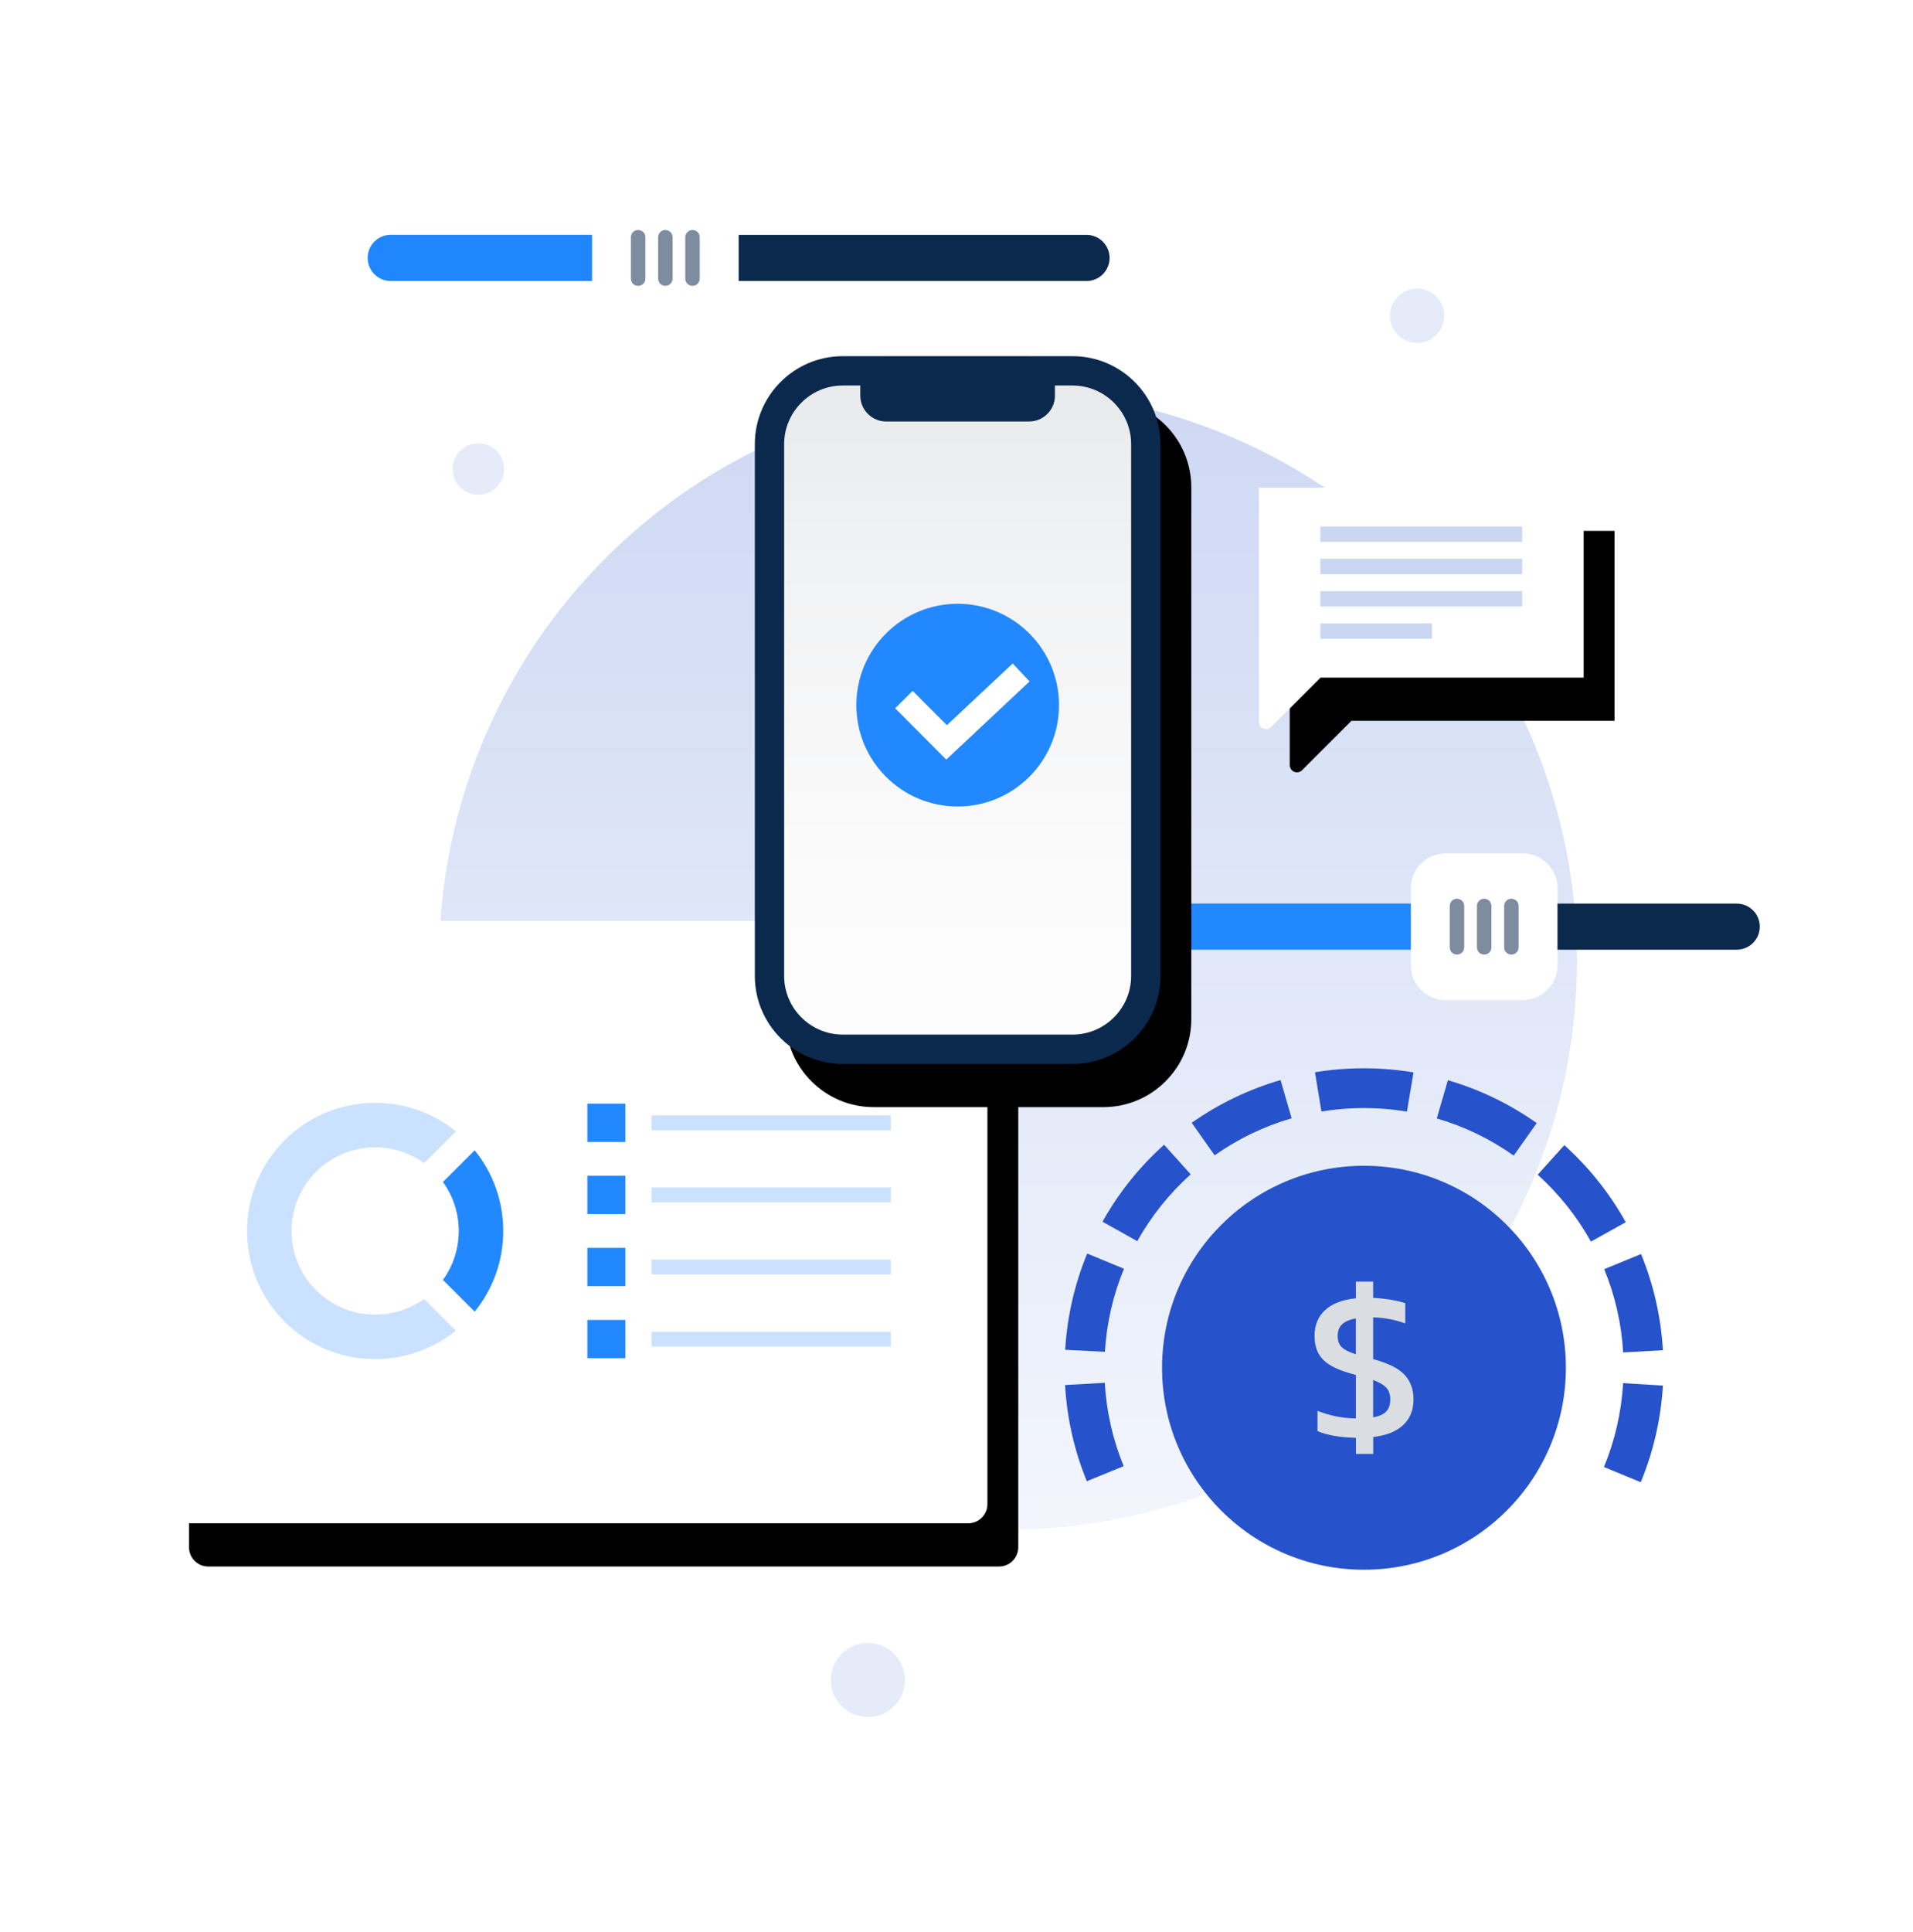 <?xml version="1.0" encoding="UTF-8"?>
<svg width="310px" height="313px" viewBox="0 0 310 313" version="1.1" xmlns="http://www.w3.org/2000/svg" xmlns:xlink="http://www.w3.org/1999/xlink">
    <title>illustration_4 color</title>
    <defs>
        <linearGradient x1="49.997%" y1="133.458%" x2="49.997%" y2="-8.122%" id="linearGradient-1">
            <stop stop-color="#FFFFFF" offset="0%"></stop>
            <stop stop-color="#CBD6F3" offset="100%"></stop>
        </linearGradient>
        <path d="M135.01,3.3 L135.01,94.65 C135.01,96.38 133.61,97.77 131.88,97.77 L3.75,97.77 C2.02,97.77 0.63,96.38 0.63,94.65 L0.63,3.3 C0.63,1.57 2.02,0.18 3.75,0.18 L131.89,0.18 C133.61,0.18 135.01,1.57 135.01,3.3 Z" id="path-2"></path>
        <filter x="-19.0%" y="-24.1%" width="145.4%" height="162.5%" filterUnits="objectBoundingBox" id="filter-3">
            <feMorphology radius="6" operator="erode" in="SourceAlpha" result="shadowSpreadOuter1"></feMorphology>
            <feOffset dx="5" dy="7" in="shadowSpreadOuter1" result="shadowOffsetOuter1"></feOffset>
            <feGaussianBlur stdDeviation="15" in="shadowOffsetOuter1" result="shadowBlurOuter1"></feGaussianBlur>
            <feColorMatrix values="0 0 0 0 0.043   0 0 0 0 0.157   0 0 0 0 0.302  0 0 0 0.342 0" type="matrix" in="shadowBlurOuter1"></feColorMatrix>
        </filter>
        <path d="M51.81,0.7 L14.56,0.7 C6.71,0.7 0.32,7.09 0.32,14.94 L0.32,101.11 C0.32,108.96 6.71,115.35 14.56,115.35 L51.81,115.35 C59.66,115.35 66.05,108.96 66.05,101.11 L66.05,14.94 C66.05,7.09 59.66,0.7 51.81,0.7 Z" id="path-4"></path>
        <filter x="-38.8%" y="-20.5%" width="192.8%" height="153.2%" filterUnits="objectBoundingBox" id="filter-5">
            <feMorphology radius="6" operator="erode" in="SourceAlpha" result="shadowSpreadOuter1"></feMorphology>
            <feOffset dx="5" dy="7" in="shadowSpreadOuter1" result="shadowOffsetOuter1"></feOffset>
            <feGaussianBlur stdDeviation="15" in="shadowOffsetOuter1" result="shadowBlurOuter1"></feGaussianBlur>
            <feColorMatrix values="0 0 0 0 0.043   0 0 0 0 0.157   0 0 0 0 0.302  0 0 0 0.342 0" type="matrix" in="shadowBlurOuter1"></feColorMatrix>
        </filter>
        <linearGradient x1="50.001%" y1="133.461%" x2="50.001%" y2="-8.127%" id="linearGradient-6">
            <stop stop-color="#FFFFFF" offset="0%"></stop>
            <stop stop-color="#FBFBFC" offset="40.72%"></stop>
            <stop stop-color="#F0F1F2" offset="78.34%"></stop>
            <stop stop-color="#E6E7E9" offset="100%"></stop>
        </linearGradient>
        <path d="M52.63,0.001 L-0,0.001 L-0,29.108 L-0,30.77 L-0,37.947 C-0,38.989 1.259,39.511 1.996,38.773 L10,30.77 L52.63,30.77 L52.63,0.001 Z" id="path-7"></path>
        <filter x="-51.3%" y="-63.9%" width="221.6%" height="242.3%" filterUnits="objectBoundingBox" id="filter-8">
            <feMorphology radius="5.5" operator="erode" in="SourceAlpha" result="shadowSpreadOuter1"></feMorphology>
            <feOffset dx="5" dy="7" in="shadowSpreadOuter1" result="shadowOffsetOuter1"></feOffset>
            <feGaussianBlur stdDeviation="15" in="shadowOffsetOuter1" result="shadowBlurOuter1"></feGaussianBlur>
            <feColorMatrix values="0 0 0 0 0.043   0 0 0 0 0.157   0 0 0 0 0.302  0 0 0 0.342 0" type="matrix" in="shadowBlurOuter1"></feColorMatrix>
        </filter>
    </defs>
    <g id="illustration_4-color" stroke="none" stroke-width="1" fill="none" fill-rule="evenodd">
        <g id="illustration_4-01" transform="translate(25, 29)">
            <circle id="Oval" fill="url(#linearGradient-1)" fill-rule="nonzero" cx="138.35" cy="126.59" r="92.2"></circle>
            <circle id="Oval" fill="#E5EBF9" fill-rule="nonzero" cx="204.64" cy="22.15" r="4.4"></circle>
            <circle id="Oval-Copy" fill="#E5EBF9" fill-rule="nonzero" cx="115.64" cy="243.15" r="6"></circle>
            <g id="Group" transform="translate(139, 109)" fill-rule="nonzero">
                <path d="M117.43,8.38 L75.34,8.38 L75.34,15.85 L117.43,15.85 C119.49,15.85 121.17,14.18 121.17,12.11 C121.17,10.05 119.5,8.38 117.43,8.38 Z" id="Path" fill="#0B294D"></path>
                <path d="M73.3,15.85 L4.68,15.85 C2.62,15.85 0.94,14.18 0.94,12.11 C0.94,10.05 2.61,8.37 4.68,8.37 L73.3,8.37 C75.36,8.37 77.04,10.04 77.04,12.11 C77.03,14.18 75.36,15.85 73.3,15.85 Z" id="Path" fill="#2188FF"></path>
                <path d="M82.78,0.24 L70.24,0.24 C67.16,0.24 64.63,2.76 64.63,5.85 L64.63,18.39 C64.63,21.47 67.15,24 70.24,24 L82.78,24 C85.86,24 88.39,21.48 88.39,18.39 L88.39,5.85 C88.38,2.76 85.86,0.24 82.78,0.24 Z" id="Path" fill="#FFFFFF"></path>
                <g transform="translate(70, 7)" fill="#7E8C9F" id="Path">
                    <path d="M2.1,9.64 C1.45,9.64 0.93,9.12 0.93,8.47 L0.93,1.76 C0.93,1.11 1.45,0.59 2.1,0.59 C2.75,0.59 3.27,1.11 3.27,1.76 L3.27,8.47 C3.27,9.12 2.75,9.64 2.1,9.64 Z"></path>
                    <path d="M6.51,9.64 C5.86,9.64 5.34,9.12 5.34,8.47 L5.34,1.76 C5.34,1.11 5.86,0.59 6.51,0.59 C7.16,0.59 7.68,1.11 7.68,1.76 L7.68,8.47 C7.68,9.12 7.16,9.64 6.51,9.64 Z"></path>
                    <path d="M10.92,9.64 C10.27,9.64 9.75,9.12 9.75,8.47 L9.75,1.76 C9.75,1.11 10.27,0.59 10.92,0.59 C11.57,0.59 12.09,1.11 12.09,1.76 L12.09,8.47 C12.09,9.12 11.56,9.64 10.92,9.64 Z"></path>
                </g>
            </g>
            <circle id="Oval" fill="#E5EBF9" fill-rule="nonzero" cx="52.51" cy="46.98" r="4.17"></circle>
            <circle id="Oval" fill="#2652CB" fill-rule="nonzero" cx="196.03" cy="192.57" r="32.72"></circle>
            <path d="M240.88,211.11 L234.92,208.65 C236.69,204.37 237.73,199.83 238.02,195.15 L238.03,195.06 L244.47,195.46 L244.47,195.52 C244.13,200.93 242.93,206.17 240.88,211.11 Z M151.12,210.95 C149.08,205.98 147.9,200.74 147.59,195.37 L154.03,195.01 C154.29,199.66 155.32,204.2 157.09,208.51 L151.12,210.95 Z M238.03,190.09 C237.76,185.44 236.73,180.9 234.96,176.6 L240.93,174.15 C242.97,179.12 244.16,184.36 244.47,189.73 L238.03,190.09 Z M154.05,189.99 L147.61,189.66 L147.62,189.56 C147.95,184.22 149.14,179 151.18,174.07 L157.14,176.53 C155.37,180.81 154.33,185.33 154.05,189.99 Z M232.81,172.13 C230.54,168.06 227.64,164.42 224.18,161.3 L228.5,156.51 C232.49,160.11 235.84,164.31 238.45,168.99 L232.81,172.13 Z M159.29,172.06 L153.66,168.91 C156.28,164.23 159.63,160.04 163.64,156.44 L167.95,161.24 C164.47,164.37 161.56,168.01 159.29,172.06 Z M220.3,158.2 C216.49,155.51 212.3,153.48 207.83,152.18 L209.63,145.99 C214.78,147.49 219.62,149.83 224.02,152.93 L220.3,158.2 Z M171.83,158.16 L168.12,152.89 C172.52,149.79 177.36,147.46 182.51,145.97 L184.31,152.16 C179.84,153.45 175.65,155.47 171.83,158.16 Z M202.99,151.08 C201.55,150.84 200.08,150.67 198.61,150.58 C195.47,150.39 192.25,150.55 189.14,151.06 L188.09,144.7 C191.67,144.11 195.38,143.92 199.01,144.15 C200.7,144.25 202.4,144.45 204.06,144.72 L202.99,151.08 Z" id="Shape" fill="#2652CB" fill-rule="nonzero"></path>
            <path d="M194.72,203.92 C192.07,203.85 190,203.49 188.5,202.83 L188.5,199.55 C190.53,200.35 192.6,200.76 194.72,200.78 L194.72,193.73 C194.63,193.73 194.54,193.71 194.45,193.66 C192.08,193.04 190.41,192.26 189.46,191.32 C188.5,190.37 188.02,189.07 188.02,187.4 C188.02,185.67 188.59,184.28 189.73,183.23 C190.87,182.18 192.53,181.54 194.72,181.32 L194.72,178.62 L197.52,178.62 L197.52,181.25 C198.55,181.3 199.51,181.4 200.43,181.56 C201.34,181.72 202.11,181.9 202.72,182.11 L202.72,185.39 C201.12,184.8 199.39,184.47 197.52,184.4 L197.52,191.17 C199.96,191.83 201.66,192.68 202.62,193.72 C203.58,194.76 204.06,196.09 204.06,197.7 C204.06,199.41 203.51,200.79 202.4,201.84 C201.29,202.89 199.67,203.54 197.53,203.79 L197.53,206.53 L194.73,206.53 L194.73,203.92 L194.72,203.92 Z M194.72,184.57 C193.74,184.75 193,185.07 192.51,185.51 C192.02,185.95 191.77,186.59 191.77,187.41 C191.77,188.19 191.98,188.78 192.4,189.21 C192.82,189.63 193.59,190.03 194.71,190.39 L194.71,184.57 L194.72,184.57 Z M199.61,199.68 C200.07,199.22 200.29,198.56 200.29,197.7 C200.29,196.9 200.08,196.28 199.67,195.82 C199.26,195.36 198.54,194.94 197.52,194.55 L197.52,200.6 C198.46,200.45 199.15,200.14 199.61,199.68 Z" id="Shape" fill="#DADDE1" fill-rule="nonzero"></path>
            <g id="Group" transform="translate(34, 0)" fill-rule="nonzero">
                <path d="M117.07,9.05 L52.06,9.05 L52.06,16.52 L117.07,16.52 C119.13,16.52 120.81,14.85 120.81,12.78 C120.8,10.72 119.13,9.05 117.07,9.05 Z" id="Path" fill="#0B294D"></path>
                <path d="M48.82,16.52 L4.32,16.52 C2.26,16.52 0.58,14.85 0.58,12.78 C0.58,10.72 2.25,9.04 4.32,9.04 L48.82,9.04 C50.88,9.04 52.56,10.71 52.56,12.78 C52.55,14.85 50.88,16.52 48.82,16.52 Z" id="Path" fill="#2086FD"></path>
                <path d="M55.08,0.91 L42.55,0.91 C39.47,0.91 36.94,3.43 36.94,6.52 L36.94,19.06 C36.94,22.14 39.46,24.67 42.55,24.67 L55.09,24.67 C58.17,24.67 60.7,22.15 60.7,19.06 L60.7,6.52 C60.69,3.43 58.17,0.91 55.08,0.91 Z" id="Path" fill="#FFFFFF"></path>
                <g transform="translate(43, 8)" fill="#7E8C9F" id="Path">
                    <path d="M1.41,9.31 C0.76,9.31 0.24,8.79 0.24,8.14 L0.24,1.43 C0.24,0.78 0.76,0.26 1.41,0.26 C2.06,0.26 2.58,0.78 2.58,1.43 L2.58,8.14 C2.58,8.79 2.05,9.31 1.41,9.31 Z"></path>
                    <path d="M5.82,9.31 C5.17,9.31 4.65,8.79 4.65,8.14 L4.65,1.43 C4.65,0.78 5.17,0.26 5.82,0.26 C6.47,0.26 6.99,0.78 6.99,1.43 L6.99,8.14 C6.98,8.79 6.46,9.31 5.82,9.31 Z"></path>
                    <path d="M10.22,9.31 C9.57,9.31 9.05,8.79 9.05,8.14 L9.05,1.43 C9.05,0.78 9.57,0.26 10.22,0.26 C10.87,0.26 11.39,0.78 11.39,1.43 L11.39,8.14 C11.39,8.79 10.87,9.31 10.22,9.31 Z"></path>
                </g>
            </g>
            <g id="Group" transform="translate(0, 120)" fill-rule="nonzero">
                <g id="Path">
                    <use fill="black" fill-opacity="1" filter="url(#filter-3)" xlink:href="#path-2"></use>
                    <use fill="#FFFFFF" xlink:href="#path-2"></use>
                </g>
                <g transform="translate(15, 29)" id="Path">
                    <path d="M11.21,31 C5.93,25.72 5.93,17.12 11.21,11.83 C15.97,7.07 23.43,6.6 28.73,10.42 L33.87,5.28 C25.72,-1.34 13.69,-0.85 6.11,6.73 C-1.99,14.83 -1.99,28 6.11,36.1 C13.69,43.68 25.72,44.16 33.87,37.55 L28.73,32.41 C23.43,36.23 15.97,35.76 11.21,31 Z" fill="#CAE2FF"></path>
                    <path d="M36.92,8.34 L31.78,13.48 C35.19,18.19 35.19,24.63 31.78,29.34 L36.92,34.48 C43.09,26.89 43.09,15.93 36.92,8.34 Z" fill="#2188FF"></path>
                </g>
                <g transform="translate(70, 29)" id="Rectangle">
                    <rect fill="#2188FF" x="0.18" y="0.79" width="6.16" height="6.2"></rect>
                    <rect fill="#CAE2FF" x="10.58" y="2.69" width="38.78" height="2.41"></rect>
                    <rect fill="#2188FF" x="0.18" y="12.47" width="6.16" height="6.2"></rect>
                    <rect fill="#CAE2FF" x="10.58" y="14.37" width="38.78" height="2.41"></rect>
                    <rect fill="#2188FF" x="0.18" y="24.15" width="6.16" height="6.2"></rect>
                    <rect fill="#CAE2FF" x="10.58" y="26.05" width="38.78" height="2.41"></rect>
                    <rect fill="#2188FF" x="0.18" y="35.83" width="6.16" height="6.2"></rect>
                    <rect fill="#CAE2FF" x="10.58" y="37.73" width="38.78" height="2.41"></rect>
                </g>
            </g>
            <g id="Group" transform="translate(97, 28)" fill-rule="nonzero">
                <g id="Path">
                    <use fill="black" fill-opacity="1" filter="url(#filter-5)" xlink:href="#path-4"></use>
                    <use fill="#0B294D" xlink:href="#path-4"></use>
                </g>
                <path d="M51.81,5.45 L14.56,5.45 C9.34,5.45 5.07,9.72 5.07,14.94 L5.07,101.11 C5.07,106.33 9.34,110.6 14.56,110.6 L51.81,110.6 C57.03,110.6 61.3,106.33 61.3,101.11 L61.3,14.94 C61.3,9.72 57.03,5.45 51.81,5.45 Z" id="Path" fill="url(#linearGradient-6)"></path>
                <path d="M44.76,11.28 L21.6,11.28 C19.29,11.28 17.41,9.39 17.41,7.09 L17.41,4.96 C17.41,2.65 19.3,0.77 21.6,0.77 L44.76,0.77 C47.07,0.77 48.95,2.66 48.95,4.96 L48.95,7.09 C48.96,9.4 47.07,11.28 44.76,11.28 Z" id="Path" fill="#0B294D"></path>
                <g transform="translate(16, 40)">
                    <circle id="Oval" fill="#2188FF" cx="17.19" cy="17.23" r="16.42"></circle>
                    <polygon id="Path" fill="#FFFFFF" points="15.34 26.05 7.06 17.74 9.89 14.92 15.44 20.48 26.11 10.48 28.84 13.39"></polygon>
                </g>
            </g>
            <g id="Group-9" transform="translate(179, 50)">
                <g id="Fill-1" fill-rule="nonzero">
                    <use fill="black" fill-opacity="1" filter="url(#filter-8)" xlink:href="#path-7"></use>
                    <use fill="#FFFFFF" xlink:href="#path-7"></use>
                </g>
                <polygon id="Fill-4" fill="#CBD6F3" points="9.96 8.777 42.67 8.777 42.67 6.293 9.96 6.293"></polygon>
                <polygon id="Fill-6" fill="#CBD6F3" points="9.96 14.01 42.67 14.01 42.67 11.527 9.96 11.527"></polygon>
                <polygon id="Fill-7" fill="#CBD6F3" points="9.96 19.243 42.67 19.243 42.67 16.76 9.96 16.76"></polygon>
                <polygon id="Fill-8" fill="#CBD6F3" points="9.96 24.477 28.054 24.477 28.054 21.994 9.96 21.994"></polygon>
            </g>
        </g>
    </g>
</svg>